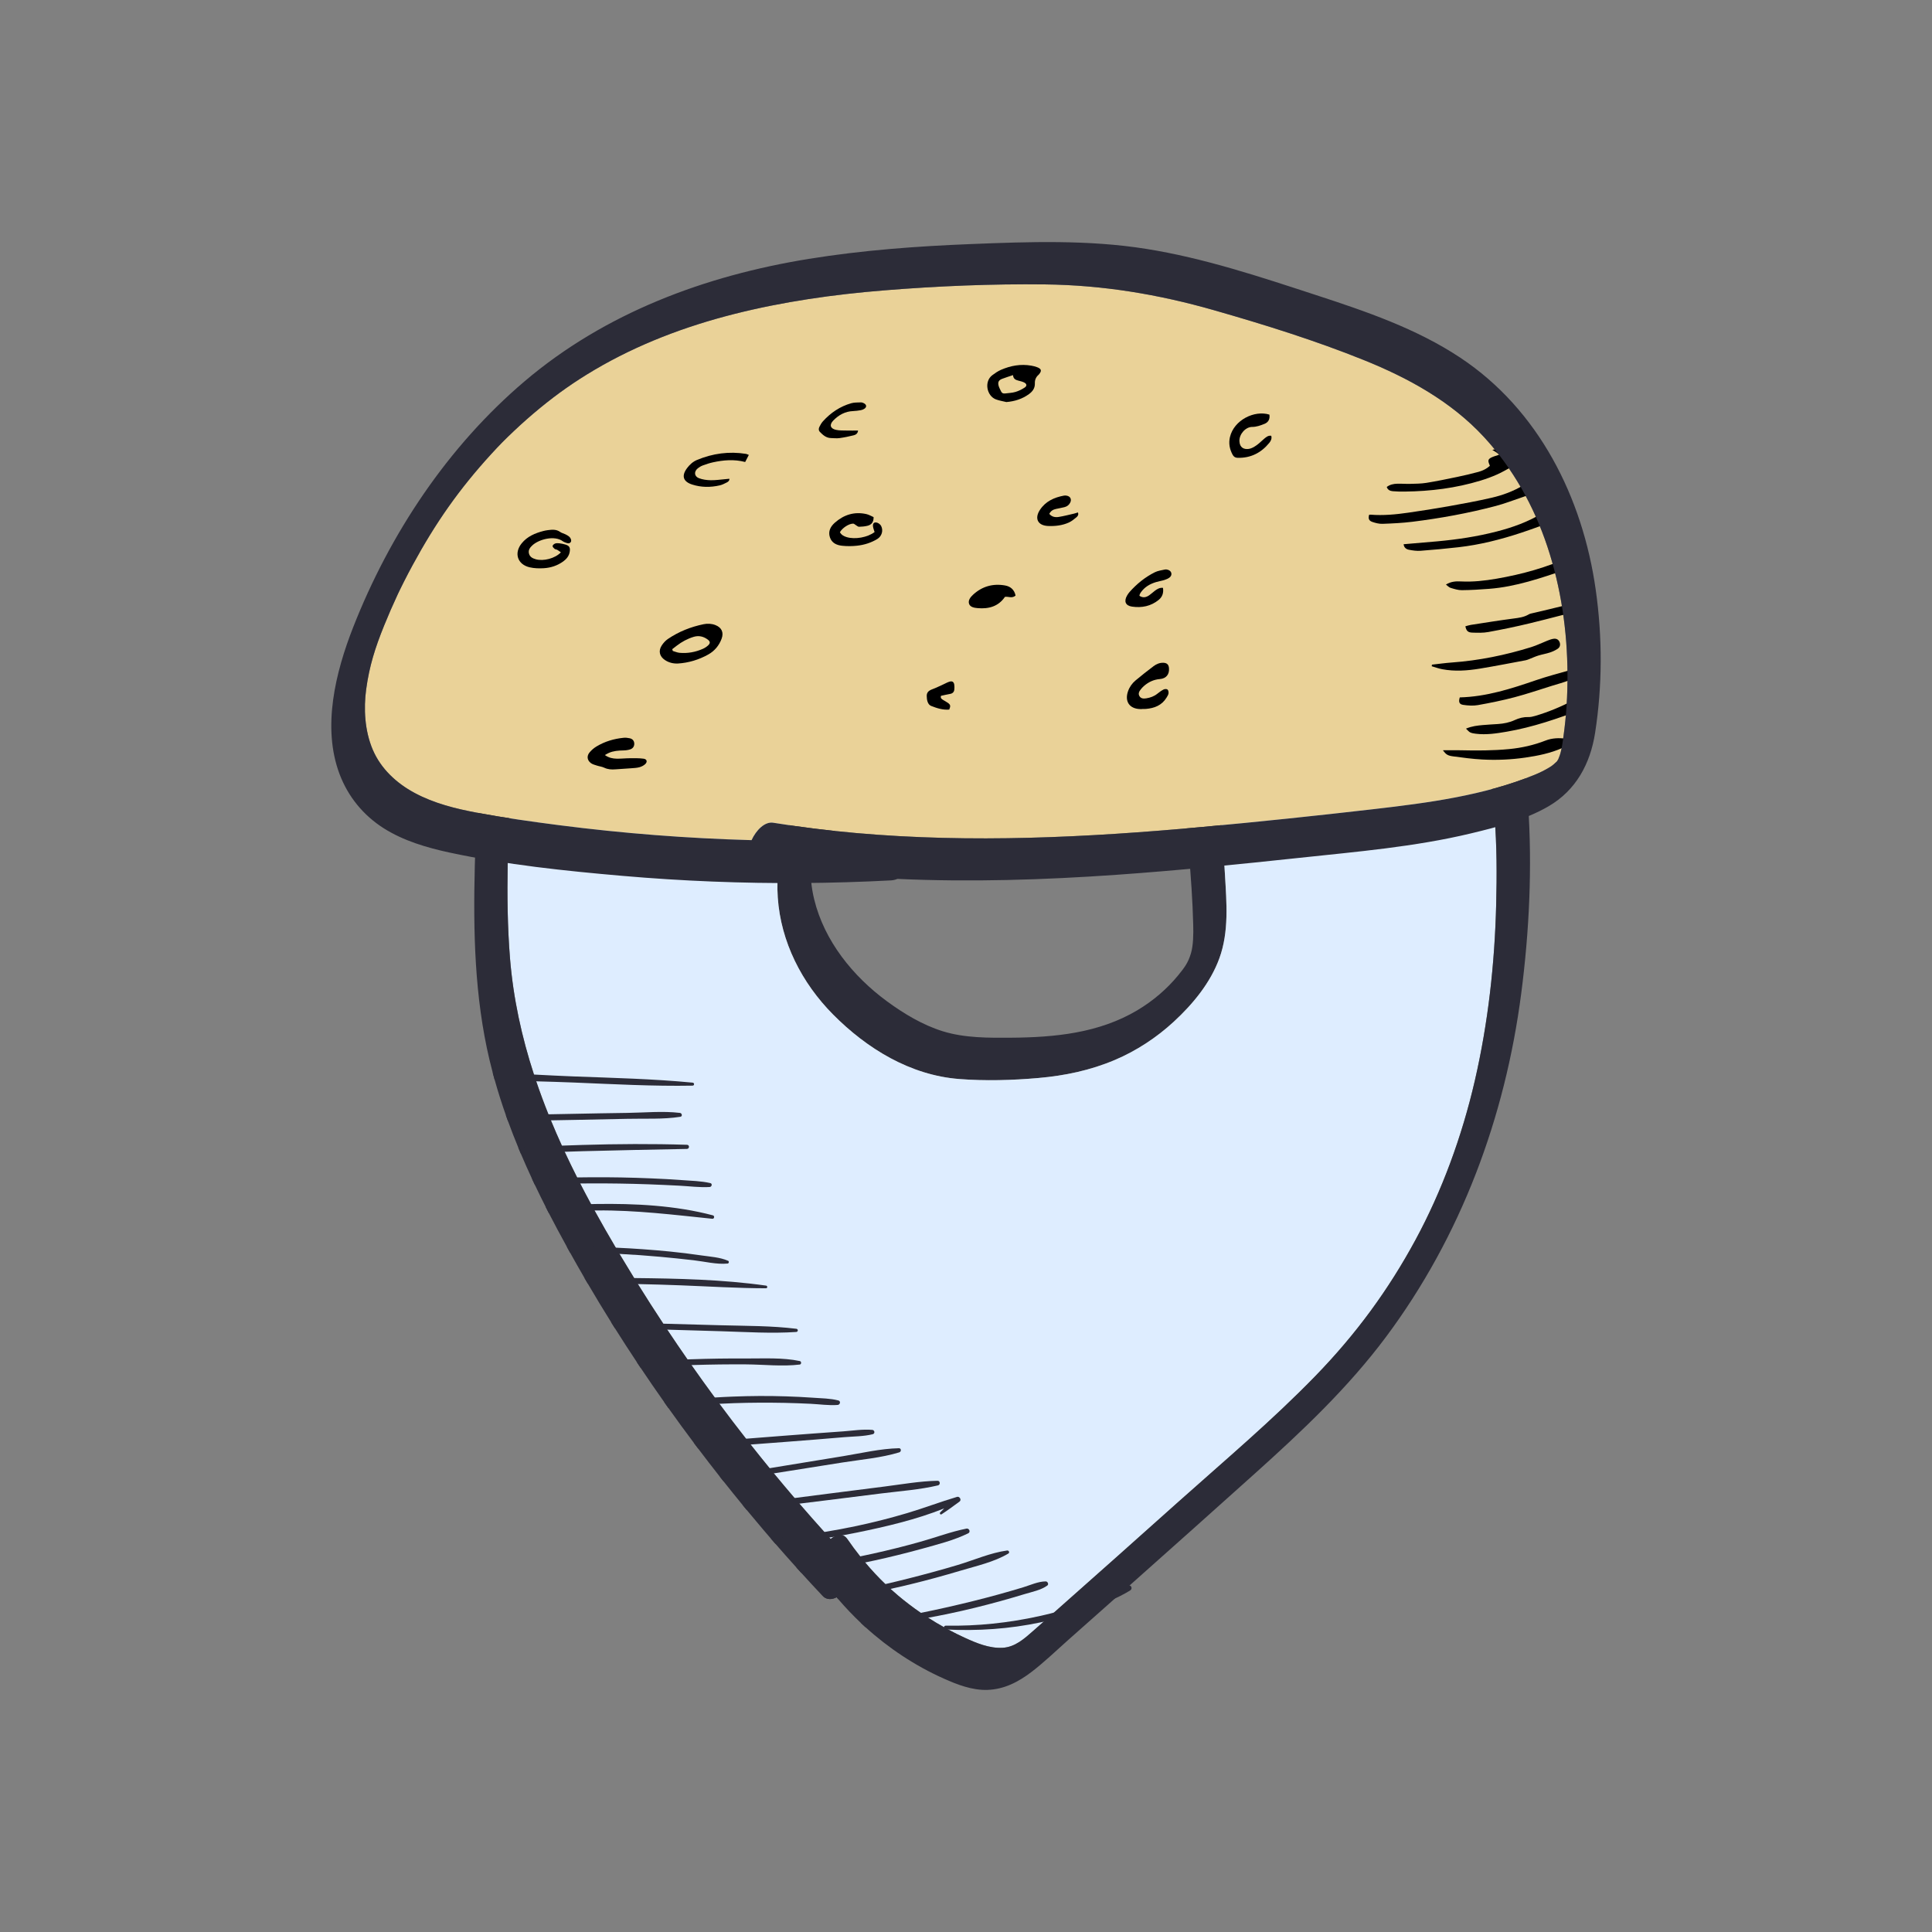 <?xml version="1.0" encoding="utf-8"?>
<!-- Generator: Adobe Illustrator 28.0.0, SVG Export Plug-In . SVG Version: 6.00 Build 0)  -->
<svg version="1.2" baseProfile="tiny" id="Слой_1"
	 xmlns="http://www.w3.org/2000/svg" xmlns:xlink="http://www.w3.org/1999/xlink" x="0px" y="0px"
	 viewBox="0 0 998.4 998.4" overflow="visible" xml:space="preserve">
<rect x="0" y="0" width="998.4" height="998.4" fill="#808080" stroke="none"/>
<g>
	<path fill="#2C2C38" d="M633.035,452.215c-0.81-14.064-1.683-28.24-3.778-42.185
		c-1.905-12.683-6.389-24.446-15.152-33.994
		c-8.31-9.056-18.358-17.684-28.716-24.311
		c-11.088-7.08-23.66-10.056-36.605-11.445
		c-12.437-1.333-24.946-1.262-37.367,0.175
		c-24.081,2.786-48.193,12.263-65.813,29.271
		c-9.77,9.429-17.85,20.644-23.343,32.962
		c-14.406,16.739-21.835,38.883-20.334,61.083
		c1.556,22.993,12.437,44.209,28.541,60.456
		c17.525,17.692,39.923,31.406,65.17,33.375c13.517,1.056,27.414,0.667,40.915-0.516
		c13.739-1.198,26.906-3.953,39.621-9.35c11.151-4.73,21.589-11.604,30.47-19.811
		c9.842-9.096,18.858-19.993,23.493-32.716
		C635.162,481.423,633.86,466.573,633.035,452.215z M615.47,492.558
		c-1.405,4.841-3.27,7.373-6.707,11.556c-5.667,6.889-12.763,13.025-20.961,17.922
		c-19.866,11.858-42.693,14.056-65.377,14.223
		c-11.707,0.079-23.874,0.167-35.177-3.318c-10.413-3.222-20.144-9.08-28.883-15.493
		c-17.604-12.921-32.383-31.192-37.621-52.709c-0.754-3.103-1.27-6.199-1.564-9.262
		c2.389,0.341,5.389-0.913,7.127-2.381c4.365-3.699,6.937-9.731,5.921-15.39
		c-0.754-4.215-0.905-8.572-0.635-12.866c0.079-1.373,0.341-3.334,0.73-5.469
		c0.206-1.151,0.444-2.294,0.714-3.437c0.127-0.571,0.27-1.135,0.413-1.699
		c0.008-0.024,0.016-0.04,0.016-0.056c0.008-0.008,0.008-0.008,0.008-0.016
		c0.048-0.151,0.159-0.5,0.325-1.056c0.246-0.714,0.484-1.421,0.746-2.127
		c1.905-2.516,3.437-5.54,3.73-8.612c0.087-0.167,0.175-0.325,0.262-0.484
		c1.024-1.857,2.111-3.675,3.278-5.445c0,0,0,0,0.008-0.008c0,0,0,0,0.008-0.008
		c0-0.008,0.016-0.016,0.024-0.032c0.167-0.23,0.81-1.159,1-1.413
		c0.833-1.127,1.691-2.222,2.572-3.302c5.532-6.754,12.612-12.675,20.898-17.303
		c8.953-5.008,18.596-8.342,28.613-10.485c10.651-2.27,21.477-3.064,32.351-2.746
		c10.794,0.317,22.366,1.143,32.684,4.548c10.85,3.588,20.033,10.905,28.597,18.239
		c7.659,6.556,15.644,13.747,19.739,23.184c4.54,10.461,5.111,22.303,6.056,33.502
		c1.048,12.397,1.945,24.843,2.254,37.28
		C616.74,482.725,616.692,488.352,615.47,492.558z"/>
	<path fill="#DEEDFF" d="M763.764,376.727c-8.786-27.113-25.867-50.685-45.741-70.798
		c-36.502-36.962-84.655-62.622-135.182-74.131
		c-25.573-5.826-51.947-8.191-78.147-6.802
		c-28.589,1.516-56.67,8.254-83.513,18.041
		c-25.882,9.437-51.074,21.588-74.242,36.542
		c-20.938,13.517-39.74,29.581-54.566,49.257
		c-1.056,1.397-2.079,2.81-3.095,4.246v0.008
		c-0.008,0.008-0.016,0.008-0.016,0.016c-0.016,0.024-0.032,0.056-0.056,0.079
		c-0.413,0.603-0.81,1.214-1.214,1.826c-1.754,2.659-3.421,5.373-5.008,8.135
		c-1.595,2.77-3.072,5.596-4.516,8.445c-0.056,0.103-0.214,0.444-0.349,0.722
		c-0.024,0.064-0.056,0.127-0.079,0.175c-0.024,0.048-0.04,0.095-0.064,0.127
		v0.008c-0.008,0.016-0.016,0.032-0.024,0.04c0,0.008,0,0.008,0,0.008
		c0,0.008-0.008,0.016-0.008,0.024c0,0-0.008,0.008-0.008,0.016
		c-0.222,0.484-0.444,0.968-0.659,1.452c-0.571,1.286-1.127,2.579-1.659,3.881
		c-5.683,13.818-8.826,28.359-10.691,43.145
		c-1.897,15.025-2.326,30.208-2.572,45.336
		c-0.27,16.231-0.111,32.494,1.198,48.677
		c1.683,20.739,6.072,40.732,12.39,60.091c0.381,1.175,0.77,2.341,1.159,3.5
		c1.953,5.738,4.064,11.421,6.318,17.049c0.421,1.048,0.841,2.079,1.27,3.119
		c1.802,4.389,3.699,8.747,5.667,13.064c0.476,1.064,0.96,2.119,1.452,3.175
		c2.064,4.453,4.215,8.866,6.429,13.255c0.524,1.048,1.056,2.095,1.595,3.143
		c1.833,3.572,3.707,7.119,5.619,10.651c0.595,1.103,1.198,2.207,1.802,3.302
		c3.548,6.461,7.215,12.858,10.961,19.199c0.643,1.079,1.278,2.151,1.929,3.23
		c2.492,4.183,5.024,8.342,7.572,12.477c0.571,0.921,1.143,1.841,1.714,2.762
		c0.071,0.119,0.143,0.23,0.214,0.349c4.278,6.881,8.651,13.707,13.12,20.469
		c0.675,1.032,1.357,2.064,2.048,3.087c3.429,5.159,6.921,10.286,10.461,15.374
		c0.683,0.984,1.373,1.968,2.064,2.945c3.945,5.627,7.961,11.215,12.032,16.747
		c0.802,1.087,1.603,2.167,2.405,3.246c4.508,6.08,9.096,12.088,13.763,18.049
		c0.786,1.008,1.572,2.008,2.365,3.008c3.238,4.103,6.508,8.175,9.818,12.223
		c0.73,0.897,1.46,1.786,2.191,2.675c3.532,4.286,7.096,8.532,10.707,12.747
		c0.825,0.976,1.659,1.945,2.492,2.905c4.246,4.929,8.548,9.81,12.898,14.644
		c0.865,0.96,1.73,1.921,2.603,2.873c0.214,0.238,0.429,0.484,0.651,0.722
		c0.516-0.421,1.04-0.778,1.564-1.079l0.008-0.008
		c1.587-0.913,3.199-1.27,4.627-0.794c0,0,0.008,0.008,0.016,0
		c0.913,0.31,1.738,0.945,2.452,1.984c2.095,3.04,4.294,6.016,6.596,8.905
		c0.841,1.064,1.691,2.103,2.564,3.135c3.278,3.913,6.762,7.651,10.437,11.183
		c0.873,0.841,1.762,1.667,2.659,2.492c1.222,1.111,2.476,2.206,3.746,3.278
		c3.826,3.23,7.81,6.262,11.937,9.096c1.254,0.865,2.524,1.706,3.802,2.524
		c2.659,1.722,5.373,3.349,8.135,4.881c0.762,0.436,1.532,0.857,2.302,1.262
		c2.73,1.468,5.516,2.849,8.334,4.143c6.096,2.794,12.779,5.603,19.644,5.246
		c6.508-0.341,11.342-4.778,15.977-8.858l5.238-4.619
		c1.778-1.564,3.556-3.127,5.326-4.699c21.525-19.009,42.939-38.145,64.353-57.273
		c23.906-21.35,48.622-42.169,70.956-65.194
		c20.874-21.541,37.51-44.217,51.59-70.234
		c13.604-25.144,23.962-53.344,30.613-82.171
		c6.881-29.859,10.278-60.384,11.04-90.989
		C773.931,437.095,773.217,405.895,763.764,376.727z M630.138,495.209
		c-4.635,12.723-13.652,23.62-23.493,32.716
		c-8.882,8.207-19.319,15.08-30.47,19.811
		c-12.715,5.397-25.882,8.151-39.621,9.35
		c-13.501,1.183-27.398,1.571-40.915,0.516
		c-25.247-1.968-47.646-15.683-65.17-33.375
		c-16.104-16.247-26.986-37.462-28.541-60.456
		c-1.5-22.2,5.929-44.344,20.334-61.083
		c5.492-12.318,13.572-23.533,23.343-32.962
		c17.62-17.009,41.732-26.486,65.813-29.271
		c12.421-1.437,24.93-1.508,37.367-0.175c12.945,1.389,25.517,4.365,36.605,11.445
		c10.358,6.627,20.406,15.255,28.716,24.311
		c8.762,9.548,13.247,21.311,15.152,33.994c2.095,13.945,2.968,28.121,3.778,42.185
		C633.86,466.573,635.162,481.423,630.138,495.209z"/>
	<path fill="#2C2C38" d="M789.662,415.578c-2.167-31.922-9.667-62.607-26.692-89.973
		c-15.175-24.398-35.994-45.415-58.686-62.892
		c-21.43-16.517-45.304-29.819-70.52-39.605
		c-51.304-19.914-107.823-25.708-161.882-14.794
		c-31.422,6.342-61.813,17.914-90.513,32.057
		c-24.549,12.096-48.138,26.819-68.67,44.987
		c-21.279,18.826-38.931,41.383-50.519,67.401
		c-13.263,29.779-16.017,62.853-16.826,95.053
		c-0.833,33.454-0.135,67.258,7.619,99.974c0.524,2.214,1.079,4.421,1.667,6.619
		c0.317,1.206,0.643,2.421,0.992,3.627c1.722,6.167,3.667,12.278,5.802,18.318
		c0.341,0.984,0.698,1.968,1.056,2.953c1.675,4.603,3.461,9.175,5.334,13.707
		c0.429,1.048,0.873,2.103,1.318,3.143c1.849,4.373,3.778,8.707,5.778,13.009
		c0.5,1.071,1.008,2.143,1.516,3.206c1.802,3.802,3.659,7.58,5.564,11.334
		c0.524,1.048,1.056,2.087,1.595,3.135c1.476,2.873,2.976,5.73,4.5,8.572
		c1.587,2.96,3.183,5.913,4.818,8.858c0.556,1.024,1.119,2.048,1.691,3.064
		c2.421,4.357,4.881,8.691,7.389,13.001c0.571,0.984,1.143,1.968,1.722,2.953
		c3.937,6.73,7.977,13.413,12.12,20.033c0.619,1,1.246,2,1.873,3
		c3.746,5.953,7.572,11.866,11.469,17.723c0.595,0.897,1.191,1.794,1.794,2.691
		c4.024,6.016,8.127,11.985,12.302,17.898c0.698,0.992,1.397,1.976,2.103,2.961
		c4.318,6.08,8.723,12.096,13.199,18.057c0.714,0.968,1.437,1.929,2.167,2.881
		c3.675,4.865,7.397,9.691,11.167,14.477c0.651,0.825,1.294,1.643,1.953,2.46
		c3.246,4.103,6.532,8.175,9.85,12.215c0.722,0.881,1.452,1.762,2.183,2.643
		c2.833,3.437,5.699,6.85,8.588,10.239c1.278,1.5,2.564,3,3.849,4.492
		c0.786,0.913,1.572,1.826,2.373,2.73c3.556,4.103,7.167,8.175,10.81,12.207
		c0.825,0.929,1.659,1.841,2.5,2.762c3.603,3.968,7.238,7.905,10.913,11.81
		c0.159,0.167,0.325,0.325,0.492,0.468c2.095,1.818,4.643,1.572,6.929,0.389
		c0.27,0.317,0.532,0.635,0.802,0.944c3.699,4.326,7.619,8.453,11.763,12.366
		c0.754,0.714,1.516,1.421,2.286,2.111c12.017,10.913,25.708,19.985,40.502,26.597
		c7.008,3.135,14.747,6.111,22.541,5.85c8.746-0.294,16.009-4.103,22.85-9.31
		c6.5-4.961,12.453-10.747,18.565-16.168c6.508-5.77,13.009-11.532,19.509-17.31
		c1.659-1.476,3.318-2.945,4.977-4.421l0.008-0.008
		c1.564-1.389,3.111-2.77,4.675-4.159c0.698-0.611,1.389-1.23,2.087-1.857
		c0.278-0.238,0.54-0.476,0.817-0.738c0.008,0,0.008,0,0.008,0
		c21.549-19.16,43.066-38.367,64.519-57.638
		c24.422-21.93,48.352-44.463,68.027-70.861
		c38.796-52.042,61.551-113.435,69.861-177.605
		C790.321,481.002,791.869,448.008,789.662,415.578z M773.177,467.494
		c-0.762,30.605-4.159,61.13-11.04,90.989
		c-6.651,28.827-17.009,57.027-30.613,82.171
		c-14.08,26.017-30.716,48.693-51.59,70.234
		c-22.335,23.025-47.05,43.844-70.956,65.194
		c-21.414,19.128-42.828,38.264-64.353,57.273
		c-1.77,1.571-3.548,3.135-5.326,4.699l-5.238,4.619
		c-4.635,4.08-9.469,8.516-15.977,8.858c-6.865,0.357-13.548-2.452-19.644-5.246
		c-2.818-1.294-5.603-2.675-8.334-4.143c-0.77-0.405-1.54-0.825-2.302-1.262
		c-2.762-1.532-5.477-3.159-8.135-4.881c-1.278-0.817-2.548-1.659-3.802-2.524
		c-4.127-2.833-8.112-5.865-11.937-9.096c-1.27-1.071-2.524-2.167-3.746-3.278
		c-0.897-0.826-1.786-1.651-2.659-2.492c-3.675-3.532-7.159-7.27-10.437-11.183
		c-0.873-1.032-1.722-2.072-2.564-3.135c-2.302-2.889-4.5-5.865-6.596-8.905
		c-0.714-1.04-1.54-1.675-2.452-1.984c-0.008,0.008-0.016,0-0.016,0
		c-1.429-0.476-3.04-0.119-4.627,0.794l-0.008,0.008
		c-0.524,0.302-1.048,0.659-1.564,1.079c-0.222-0.238-0.437-0.484-0.651-0.722
		c-0.873-0.952-1.738-1.913-2.603-2.873c-4.349-4.834-8.651-9.715-12.898-14.644
		c-0.833-0.96-1.667-1.929-2.492-2.905c-3.611-4.214-7.175-8.461-10.707-12.747
		c-0.73-0.889-1.46-1.778-2.191-2.675c-3.31-4.048-6.58-8.12-9.818-12.223
		c-0.794-1-1.579-2-2.365-3.008c-4.667-5.961-9.254-11.969-13.763-18.049
		c-0.802-1.079-1.603-2.159-2.405-3.246c-4.072-5.532-8.088-11.12-12.032-16.747
		c-0.691-0.976-1.381-1.96-2.064-2.945c-3.54-5.088-7.032-10.215-10.461-15.374
		c-0.691-1.024-1.373-2.056-2.048-3.087c-4.469-6.762-8.842-13.588-13.12-20.469
		c-0.071-0.119-0.143-0.23-0.214-0.349c-0.571-0.921-1.143-1.841-1.714-2.762
		c-2.548-4.135-5.08-8.294-7.572-12.477c-0.651-1.079-1.286-2.151-1.929-3.23
		c-3.746-6.342-7.413-12.739-10.961-19.199c-0.603-1.095-1.206-2.199-1.802-3.302
		c-1.913-3.532-3.786-7.08-5.619-10.651c-0.54-1.048-1.071-2.095-1.595-3.143
		c-2.214-4.389-4.365-8.802-6.429-13.255c-0.492-1.056-0.976-2.111-1.452-3.175
		c-1.968-4.318-3.865-8.675-5.667-13.064c-0.429-1.04-0.849-2.072-1.27-3.119
		c-2.254-5.627-4.365-11.31-6.318-17.049c-0.389-1.159-0.778-2.326-1.159-3.5
		c-6.318-19.358-10.707-39.351-12.39-60.091
		c-1.31-16.183-1.468-32.446-1.198-48.677c0.246-15.128,0.675-30.311,2.572-45.336
		c1.865-14.787,5.008-29.327,10.691-43.145c0.532-1.302,1.087-2.595,1.659-3.881
		c0.214-0.484,0.437-0.968,0.659-1.452c0-0.008,0.008-0.016,0.008-0.016
		c0-0.008,0.008-0.016,0.008-0.024c0,0,0,0,0-0.008
		c0.008-0.008,0.016-0.024,0.024-0.04v-0.008
		c0.024-0.032,0.04-0.079,0.064-0.127c0.024-0.048,0.056-0.111,0.079-0.175
		c0.135-0.278,0.294-0.619,0.349-0.722c1.445-2.849,2.921-5.675,4.516-8.445
		c1.587-2.762,3.254-5.477,5.008-8.135c0.405-0.611,0.802-1.222,1.214-1.826
		c0.024-0.024,0.04-0.056,0.056-0.079c0-0.008,0.008-0.008,0.016-0.016v-0.008
		c1.016-1.437,2.04-2.849,3.095-4.246c14.826-19.676,33.629-35.74,54.566-49.257
		c23.168-14.953,48.36-27.105,74.242-36.542
		c26.843-9.786,54.924-16.525,83.513-18.041
		c26.2-1.389,52.574,0.976,78.147,6.802
		c50.526,11.509,98.68,37.169,135.182,74.131
		c19.874,20.112,36.954,43.685,45.741,70.798
		C773.217,405.895,773.931,437.095,773.177,467.494z"/>
	<path fill="#EAD298" d="M810.036,348.431c0.04,11.278-0.587,21.319-2.064,31.994
		c-0.405,2.953-0.802,5.969-1.579,8.85c0.008-0.024,0.008-0.04,0.008-0.056
		c-0.063,0.159-0.389,1.214-0.389,1.214c-0.222,0.611-0.437,1.222-0.698,1.818
		c-0.04,0.079-0.071,0.151-0.095,0.214c-0.064,0.087-0.159,0.214-0.278,0.397
		c-0.206,0.318-0.278,0.46-0.254,0.492v0.008
		c-0.056,0.04-0.143,0.127-0.262,0.238c-0.175,0.143-1.405,1.302-1.635,1.492
		c-0.905,0.754-1.103,0.881-2.318,1.611c-2.325,1.397-4.786,2.611-7.294,3.643
		c-26.16,10.739-55.162,14.548-83.052,17.771
		c-29.549,3.413-59.162,6.524-88.783,9.239
		c-59.392,5.437-119.34,8.405-178.859,3.143
		c-14.374-1.27-28.7-3.04-42.947-5.334c-4.326-0.691-8.818,3.865-11.159,9.001
		c-33.216-0.913-66.393-3.484-99.371-7.723
		c-14.159-1.826-28.351-3.802-42.391-6.429
		c-11.175-2.087-22.311-4.849-32.391-10.27
		c-9.334-5.016-17.382-12.445-21.604-22.343
		c-4.199-9.85-4.738-21.342-3.397-31.184c1.659-12.136,4.659-21.493,9.262-32.891
		c2.214-5.469,4.572-10.882,7.072-16.231c0,0,0,0,0.008-0.008
		c-0.008-0.008,0-0.008,0-0.008l0.008-0.008c0,0-0.008,0,0-0.008
		c0.008-0.024,0.024-0.048,0.032-0.071c0,0,0,0,0-0.008l0.008-0.008
		c0.008-0.016,0.016-0.032,0.024-0.048c0.008-0.008,0.008-0.008,0.008-0.016
		c0.27-0.548,1.064-2.199,1.198-2.492c0.643-1.318,1.302-2.635,1.96-3.945
		c1.421-2.802,2.881-5.588,4.381-8.35c11.818-21.795,23.954-39.232,40.851-57.678
		c4.072-4.445,6.85-7.27,11.532-11.691c4.381-4.143,8.905-8.127,13.564-11.953
		c9.096-7.453,17.938-13.667,28.081-19.652
		c22.398-13.207,46.741-22.422,71.901-28.811
		c25.493-6.469,51.669-10.183,77.861-12.294
		c27.613-2.23,55.487-3.397,83.187-3.072c29.764,0.349,58.503,5.127,87.092,13.302
		c26.081,7.461,52.376,15.66,77.552,25.803
		c22.977,9.254,45.185,21.446,62.13,39.836
		c14.914,16.175,25.747,35.637,32.676,56.463
		C806.703,303.683,809.941,326.01,810.036,348.431z"/>
	<g>
		<g>
			<path fill="#2C2C38" d="M357.9,561.03c-20.509,0.365-41.098-0.786-61.583-1.619
				c-6.381-0.262-12.794-0.437-19.215-0.619c-7.151-0.19-14.326-0.405-21.469-0.762
				c-0.349-1.206-0.675-2.421-0.992-3.627c7.096,0.19,14.207,0.532,21.303,0.889
				c6.834,0.349,13.659,0.714,20.453,0.968c20.509,0.778,41.113,1.254,61.543,3.215
				C358.94,559.57,358.916,561.022,357.9,561.03z"/>
		</g>
		<g>
			<path fill="#2C2C38" d="M351.591,577.119c-8.897,1.413-18.422,0.833-27.422,1.056
				c-9.048,0.222-18.104,0.389-27.16,0.556c-4.103,0.071-8.215,0.151-12.318,0.23
				c-7.397,0.135-14.794,0.262-22.2,0.341c-0.357-0.984-0.714-1.968-1.056-2.953
				c7.326-0.206,14.66-0.357,21.985-0.508c4.318-0.079,8.643-0.159,12.961-0.246
				c9.286-0.183,18.572-0.365,27.867-0.484c8.889-0.119,18.311-1.056,27.144,0.008
				C352.456,575.246,352.797,576.92,351.591,577.119z"/>
		</g>
		<g>
			<path fill="#2C2C38" d="M354.964,593.731c-17.834,0.365-35.716,0.667-53.566,1.167
				c-3.199,0.087-6.389,0.19-9.588,0.302c-5.834,0.206-11.675,0.437-17.509,0.675
				c-1.714,0.071-3.437,0.175-5.159,0.278c-0.444-1.04-0.889-2.095-1.318-3.143
				c2.199-0.087,4.389-0.167,6.564-0.286c5.318-0.278,10.643-0.508,15.969-0.698
				c3.484-0.127,6.961-0.246,10.445-0.349c18.096-0.548,36.129-0.651,54.225-0.087
				C356.424,591.627,356.353,593.715,354.964,593.731z"/>
		</g>
		<g>
			<path fill="#2C2C38" d="M366.742,613.406c-5.191,0.325-10.556-0.429-15.747-0.683
				c-5.254-0.262-10.508-0.516-15.763-0.706
				c-10.072-0.357-20.16-0.508-30.232-0.468c-1.722,0.008-3.445,0.024-5.167,0.048
				c-7.81,0.111-15.604,0.397-23.398,0.77c-0.508-1.064-1.016-2.135-1.516-3.206
				c7.77-0.389,15.548-0.595,23.319-0.706c2.278-0.032,4.564-0.056,6.842-0.071
				c10.524-0.079,21.041,0.119,31.557,0.571c5.254,0.214,10.501,0.5,15.747,0.889
				c4.857,0.365,9.937,0.444,14.675,1.54
				C368.282,611.66,367.837,613.343,366.742,613.406z"/>
		</g>
		<g>
			<path fill="#2C2C38" d="M368.131,629.828c-19.914-2.04-39.534-4.508-59.606-4.302
				c-0.421,0.008-0.849,0.008-1.27,0.024c-7.905,0.111-15.795,0.556-23.66,1.286
				c-0.54-1.048-1.072-2.087-1.595-3.135c7.794-0.794,15.62-1.27,23.454-1.453
				c0.849-0.024,1.699-0.04,2.548-0.056c20.041-0.302,40.963,0.714,60.416,5.865
				C369.401,628.32,369.155,629.931,368.131,629.828z"/>
		</g>
		<g>
			<path fill="#2C2C38" d="M376.036,652.964c-5.643,0.564-11.937-1.056-17.564-1.698
				c-5.794-0.675-11.612-1.27-17.422-1.802
				c-6.961-0.635-13.929-1.127-20.906-1.484
				c-8.508-0.429-17.025-0.643-25.541-0.651c-0.571-1.016-1.135-2.04-1.691-3.064
				c6.921-0.04,13.834,0.064,20.739,0.302c1.524,0.056,3.04,0.119,4.564,0.183
				c9.318,0.413,18.62,1.079,27.906,1.992c5.397,0.54,10.794,1.198,16.152,1.992
				c4.596,0.675,9.731,0.929,13.993,2.802
				C376.878,651.805,376.695,652.901,376.036,652.964z"/>
		</g>
		<g>
			<path fill="#2C2C38" d="M395.807,665.742c-14.707-0.024-29.398-0.968-44.082-1.524
				c-7.358-0.286-14.723-0.5-22.081-0.651c-8.643-0.19-17.287-0.278-25.93-0.286
				c-0.579-0.984-1.151-1.968-1.722-2.953c5.691-0.024,11.374-0.008,17.064,0.04
				c2.881,0.024,5.77,0.056,8.659,0.087c22.716,0.238,45.677,0.738,68.139,3.905
				C396.712,664.473,396.728,665.758,395.807,665.742z"/>
		</g>
		<g>
			<path fill="#2C2C38" d="M411.459,688.323c-12.834,0.865-25.851,0-38.701-0.381
				c-9.318-0.27-18.628-0.54-27.946-0.818c-3.58-0.103-7.159-0.214-10.739-0.317
				c-5.453-0.159-10.913-0.325-16.366-0.492c-0.627-1-1.254-2-1.873-3
				c6.111,0.167,12.215,0.325,18.326,0.492c2.865,0.079,5.738,0.159,8.604,0.23
				c10.024,0.278,20.049,0.548,30.081,0.825c12.85,0.349,25.882,0.23,38.661,1.81
				C412.562,686.807,412.522,688.252,411.459,688.323z"/>
		</g>
		<g>
			<path fill="#2C2C38" d="M413.284,705.157c-9.048,1.103-18.565-0.024-27.66-0.087
				c-9.135-0.064-18.279,0.048-27.406,0.341c-0.294,0.008-0.587,0.016-0.881,0.032
				c-8.794,0.286-17.588,0.706-26.367,1.286c-0.603-0.897-1.198-1.794-1.794-2.691
				c8.691-0.69,17.382-1.214,26.097-1.54c0.564-0.024,1.127-0.048,1.691-0.063
				c9.58-0.333,19.16-0.476,28.748-0.413c9.032,0.04,18.739-0.556,27.621,1.333
				C414.213,703.554,414.205,705.046,413.284,705.157z"/>
		</g>
		<g>
			<path fill="#2C2C38" d="M432.889,726.032c-4.564,0.365-9.429-0.381-14.017-0.595
				c-4.468-0.222-8.929-0.381-13.398-0.476c-8.723-0.167-17.453-0.143-26.16,0.151
				c-2.516,0.087-5.024,0.19-7.54,0.325c-8.818,0.444-17.62,1.175-26.398,2.151
				c-0.706-0.984-1.405-1.968-2.103-2.961c8.667-1.103,17.374-1.905,26.097-2.437
				c3.127-0.198,6.262-0.357,9.397-0.476c9.151-0.357,18.287-0.421,27.438-0.119
				c4.683,0.159,9.358,0.365,14.025,0.706c4.27,0.31,8.881,0.326,13.017,1.413
				C434.643,724.079,434.143,725.944,432.889,726.032z"/>
		</g>
		<g>
			<path fill="#2C2C38" d="M451.001,741.159c-4.659,1.159-9.786,1.127-14.572,1.516
				c-4.984,0.421-9.985,0.825-14.977,1.238
				c-9.739,0.802-19.501,1.508-29.248,2.254c-1.437,0.111-2.865,0.222-4.302,0.325
				c-9.056,0.691-18.104,1.373-27.16,2.032c-0.73-0.952-1.452-1.913-2.167-2.881
				c8.985-0.73,17.969-1.452,26.962-2.159c2.016-0.159,4.024-0.317,6.04-0.476
				c9.754-0.746,19.501-1.548,29.256-2.246c4.992-0.365,9.985-0.722,14.977-1.079
				c4.881-0.357,10.08-1.198,14.969-0.762
				C452.048,739.032,452.294,740.842,451.001,741.159z"/>
		</g>
		<g>
			<path fill="#2C2C38" d="M464.74,750.525c-9.453,2.889-19.834,3.73-29.589,5.278
				c-9.429,1.5-18.866,2.992-28.303,4.492c-2.31,0.365-4.627,0.73-6.937,1.095
				c-8.683,1.373-17.366,2.73-26.049,4.072c-0.659-0.818-1.302-1.635-1.953-2.46
				c8.604-1.445,17.207-2.873,25.811-4.286c3.048-0.5,6.096-1,9.143-1.5
				c9.651-1.587,19.326-3.159,28.978-4.738c9.405-1.548,19.144-3.865,28.684-4.08
				C465.819,748.366,465.843,750.176,464.74,750.525z"/>
		</g>
		<g>
			<path fill="#2C2C38" d="M484.749,767.597c-9.508,2.246-19.485,2.945-29.184,4.151
				c-9.286,1.167-18.58,2.326-27.867,3.492c-4.857,0.611-9.723,1.206-14.588,1.802
				c-9.072,1.103-18.144,2.191-27.216,3.278c-0.73-0.881-1.46-1.762-2.183-2.643
				c8.969-1.183,17.938-2.373,26.906-3.54c5.683-0.746,11.366-1.476,17.049-2.198
				c9.755-1.246,19.517-2.476,29.279-3.722c9.12-1.159,18.358-2.818,27.557-3
				C485.899,765.192,486.042,767.288,484.749,767.597z"/>
		</g>
		<g>
			<path fill="#2C2C38" d="M495.892,775.939c-3.064,2.262-6.127,4.54-9.326,6.604
				c-0.603,0.389-1.159-0.516-0.706-0.984c0.675-0.698,1.373-1.389,2.072-2.064
				c-14.413,5.778-30.089,9.421-45.098,12.493c-2.445,0.5-4.897,0.976-7.358,1.413
				c-0.008,0.008-0.016,0-0.016,0c-1.54,0.286-3.08,0.548-4.627,0.794
				l-0.008,0.008c-0.738,0.127-1.476,0.246-2.214,0.357
				c-9.254,1.468-18.572,2.532-27.906,3.222c-0.802-0.905-1.587-1.818-2.373-2.73
				c9.278-0.738,18.501-1.865,27.676-3.365c5.58-0.905,11.135-1.945,16.675-3.119
				c8.826-1.881,17.572-4.103,26.224-6.675c8.635-2.572,17.056-5.802,25.692-8.358
				C495.876,773.153,497.019,775.098,495.892,775.939z"/>
		</g>
		<g>
			<path fill="#2C2C38" d="M500.353,792.369c-7.492,3.675-16.072,5.802-24.081,8.032
				c-8.048,2.214-16.144,4.215-24.287,5.992c-1.635,0.357-3.262,0.698-4.897,1.032
				c-10.945,2.246-21.977,4.016-33.073,5.326c-0.841-0.921-1.675-1.833-2.5-2.762
				c11.064-1.556,22.081-3.445,33.01-5.699c2.214-0.46,4.429-0.929,6.635-1.421
				c8.143-1.802,16.239-3.818,24.263-6.08c7.961-2.214,15.922-5.246,24.017-6.85
				C500.869,789.662,501.718,791.702,500.353,792.369z"/>
		</g>
	</g>
	<g>
		<path fill="#2C2C38" d="M521.036,802.861c-7.358,4.373-16.445,6.357-24.612,8.802
			c-8.461,2.524-16.985,4.873-25.573,6.961c-3.548,0.865-7.104,1.691-10.667,2.476
			c-8.961,1.984-17.985,3.73-27.033,5.262c-0.27-0.31-0.532-0.627-0.802-0.944
			c-2.286,1.183-4.834,1.429-6.929-0.389c10.763-1.833,21.462-3.984,32.105-6.421
			c4-0.929,7.992-1.889,11.969-2.897c8.572-2.167,17.088-4.484,25.557-7.016
			c8.318-2.5,16.779-6.262,25.374-7.437
			C521.393,801.123,521.909,802.345,521.036,802.861z"/>
	</g>
	<g>
		<path fill="#2C2C38" d="M541.22,819.362c-3.262,2.365-7.897,3.254-11.715,4.413
			c-4.191,1.27-8.389,2.492-12.604,3.659c-8.651,2.381-17.358,4.54-26.136,6.381
			c-3.691,0.778-7.389,1.508-11.096,2.183c-10.762,1.984-21.596,3.572-32.47,4.842
			c-0.77-0.69-1.532-1.397-2.286-2.111c10.374-1.429,20.692-3.191,30.954-5.254
			c4.714-0.945,9.421-1.953,14.112-3.016c8.747-1.992,17.453-4.143,26.105-6.524
			c4.214-1.167,8.421-2.381,12.612-3.651c3.699-1.127,7.818-3.056,11.707-3.064
			C541.402,817.219,542.109,818.711,541.22,819.362z"/>
	</g>
	<g>
		<path fill="#2C2C38" d="M488.719,842.074c16.409,0.842,32.929-0.274,49.014-3.677
			c7.978-1.681,15.842-3.914,23.544-6.59c7.741-2.693,15.806-5.589,22.79-9.933
			c1.293-0.812,0.618-2.891-0.957-2.554c-1.451,0.303-2.903,0.606-4.343,0.918
			c-0.901,0.194-0.749,1.533,0.157,1.581c1.489,0.074,2.967,0.137,4.456,0.211
			c-0.201-0.86-0.411-1.732-0.612-2.592c-7.681,2.924-15.037,6.57-22.819,9.281
			c-7.514,2.622-15.191,4.759-22.961,6.471c-15.841,3.48-31.993,5.195-48.216,4.898
			C487.491,840.065,487.441,842.006,488.719,842.074L488.719,842.074z"/>
	</g>
	<g>
		<path d="M708.234,265.965c-0.239-0.019-0.484,0.038-0.718,0.059
			c-0.508,1.959-0.171,3.046,1.678,3.692c1.687,0.59,3.55,1.043,5.314,0.979
			c5.127-0.185,10.271-0.433,15.358-1.063c14.555-1.802,28.971-4.436,43.157-8.178
			c4.626-1.22,9.109-2.986,13.655-4.509c1.569-0.526,3.116-1.123,4.7-1.596
			c0.786-0.235,1.525-0.327,2.214-0.276c-1.548-1.924-3.151-3.793-4.791-5.635
			c-0.301,0.45-0.847,0.889-1.649,1.372c-5.085,3.058-10.626,5.097-16.355,6.42
			c-7.412,1.711-14.907,3.083-22.398,4.421
			c-6.844,1.223-13.722,2.274-20.603,3.276
			C721.315,265.868,714.802,266.496,708.234,265.965z"/>
		<path d="M737.115,249.526c-2.759,0.445-5.598,0.443-8.405,0.521
			c-2.233,0.063-4.474-0.142-6.707-0.073c-1.896,0.058-3.751,0.435-5.372,1.679
			c0.534,1.619,1.814,2.07,3.116,2.189c2.054,0.188,4.13,0.212,6.195,0.189
			c13.318-0.151,26.431-1.784,39.2-5.682c2.922-0.892,5.814-1.949,8.602-3.195
			c2.584-1.155,5.033-2.621,7.783-4.105c-2.531-3.093-5.01-6.249-7.58-9.315
			c-0.899,0.352-1.836,0.606-2.757,0.754c0.61,0.377,1.222,0.749,1.831,1.129
			c0.546,0.341,1.055,0.742,1.869,1.318c-1.581,0.537-2.784,0.843-3.897,1.347
			c-1.977,0.895-2.21,1.669-1.332,3.704c0.093,0.216,0.161,0.443,0.27,0.744
			c-1.708,1.539-3.733,2.524-5.875,3.113c-3.664,1.006-7.376,1.86-11.097,2.637
			C747.696,247.578,742.423,248.67,737.115,249.526z"/>
		<path d="M728.04,284.09c2.003,0.404,4.107,0.684,6.132,0.533
			c6.521-0.485,13.036-1.093,19.534-1.833c11.065-1.26,21.814-3.981,32.365-7.471
			c5.739-1.898,11.398-4.035,17.089-6.077c-1.161-1.939-2.358-3.856-3.6-5.744
			c-0.83,0.579-1.663,1.16-2.527,1.69c-7.339,4.509-15.353,7.36-23.644,9.496
			c-10.049,2.589-20.278,4.115-30.598,5.06
			c-5.769,0.528-11.544,0.994-17.437,1.498
			C725.511,282.986,726.718,283.823,728.04,284.09z"/>
		<path d="M755.418,304.984c4.712-0.037,9.429-0.336,14.131-0.695
			c13.854-1.06,26.846-5.6,39.87-9.999c1.786-0.603,3.587-1.161,5.387-1.721
			c-0.357-0.9-0.718-1.797-1.088-2.692c-0.391-0.9-0.791-1.796-1.195-2.689
			c-0.266,0.128-0.53,0.253-0.796,0.376c-12.263,5.649-25.148,9.217-38.421,11.502
			c-6.056,1.043-12.123,1.717-18.289,1.407c-2.543-0.128-5.133-0.041-7.807,1.617
			c0.919,0.671,1.59,1.459,2.421,1.706
			C751.519,304.357,753.488,305,755.418,304.984z"/>
		<path d="M760.738,326.91c2.802,0.105,5.679,0.196,8.414-0.305
			c7.159-1.311,14.298-2.78,21.371-4.493c10.373-2.511,20.681-5.291,31.019-7.951
			c0.148-0.038,0.297-0.074,0.446-0.11c-0.573-2.077-1.175-4.146-1.81-6.205
			c-0.089,0.066-0.18,0.131-0.278,0.194c-3.506,2.303-7.342,3.835-11.364,4.867
			c-5.45,1.397-10.944,2.62-16.416,3.931c-0.721,0.173-1.503,0.292-2.12,0.663
			c-2.419,1.454-5.075,1.781-7.816,2.137c-7.385,0.959-14.739,2.154-22.101,3.288
			c-0.96,0.148-1.891,0.482-2.822,0.727
			C757.729,325.918,758.512,326.826,760.738,326.91z"/>
		<path d="M757.573,376.537c3.192-1.337,5.918-1.581,8.625-1.838
			c2.638-0.251,5.289-0.358,7.933-0.543c2.994-0.211,5.911-0.773,8.649-2.051
			c2.208-1.031,4.48-1.612,6.957-1.539c1.21,0.036,2.468-0.269,3.646-0.618
			c6.843-2.028,13.396-4.763,19.723-8.076c2.035-1.066,4.19-2.025,6.402-2.596
			c2.253-0.582,3.854,1.166,3.262,3.28c-0.185,0.661-0.7,1.359-1.263,1.757
			c-1.208,0.855-2.472,1.723-3.844,2.241c-12.707,4.793-25.523,9.246-38.966,11.551
			c-5.308,0.91-10.639,1.74-16.055,1.065c-0.978-0.122-2.004-0.27-2.878-0.682
			C759.041,378.146,758.511,377.4,757.573,376.537z"/>
		<path d="M745.631,387.714c3.281-0.004,6.147-0.067,9.01-0
			c8.446,0.197,16.885,0.199,25.305-0.619c6.453-0.627,12.678-2.024,18.765-4.406
			c3.328-1.303,7.103-1.473,10.748-0.895c1.129,0.179,2.235,0.656,2.735,2.212
			c-1.57,0.827-3.124,1.758-4.767,2.491c-6.1,2.72-12.578,4.043-19.144,4.993
			c-7.398,1.07-14.849,1.399-22.297,0.994c-5.031-0.274-10.048-0.947-15.047-1.617
			C748.045,390.479,747.259,389.874,745.631,387.714z"/>
		<path d="M739.988,343.474c3.419-0.377,6.831-0.864,10.26-1.111
			c14.019-1.01,27.691-3.802,41.088-7.968c2.83-0.88,5.511-2.231,8.281-3.314
			c1.067-0.417,2.169-0.85,3.292-0.992c1.499-0.191,2.527,0.504,3.015,1.679
			c0.539,1.298,0.291,2.67-0.987,3.518c-1.221,0.811-2.604,1.449-4,1.908
			c-1.96,0.644-4.021,0.974-5.994,1.583c-1.564,0.482-3.058,1.189-4.589,1.781
			c-0.612,0.236-1.224,0.514-1.862,0.633c-7.889,1.466-15.764,3.018-23.68,4.319
			c-6.47,1.064-13.003,1.549-19.521,0.319c-1.835-0.347-3.611-1.009-5.415-1.526
			C739.913,344.026,739.95,343.75,739.988,343.474z"/>
		<path d="M754.371,360.396c13.818-0.352,26.635-4.515,39.429-8.898
			c5.707-1.955,11.561-3.485,17.37-5.13c0.926-0.262,1.991-0.268,2.95-0.122
			c1.618,0.246,2.073,1.551,0.838,2.603c-1.303,1.11-2.768,2.166-4.342,2.789
			c-2.76,1.093-5.655,1.845-8.498,2.726c-6.479,2.008-12.905,4.22-19.458,5.949
			c-6.233,1.644-12.572,2.935-18.921,4.062c-2.463,0.437-5.12,0.251-7.617-0.124
			C754.057,363.941,753.658,362.704,754.371,360.396z"/>
		<g>
			<path d="M350.222,342.892c-2.395,0.069-4.612-0.477-6.607-1.807
				c-2.783-1.856-3.492-4.698-1.66-7.514c0.838-1.288,1.952-2.528,3.216-3.383
				c5.61-3.797,11.822-6.262,18.444-7.617c2.02-0.414,4.129-0.322,6.12,0.463
				c3.173,1.25,4.363,3.763,3.19,6.988c-1.294,3.559-3.667,6.389-6.906,8.197
				C361.142,340.942,355.843,342.546,350.222,342.892z M347.383,335.482
				c0.102,0.305,0.203,0.611,0.305,0.916c1.156,0.329,2.294,0.846,3.47,0.954
				c4.195,0.385,8.242-0.355,12.085-2.065c0.964-0.429,1.9-1.037,2.675-1.752
				c1.231-1.135,1.141-2.065-0.209-3.053c-2.188-1.602-4.601-2.189-7.262-1.376
				c-3.198,0.978-6.093,2.535-8.735,4.573
				C348.934,334.279,348.159,334.881,347.383,335.482z"/>
			<path d="M520.054,207.768c-1.822-0.455-3.715-0.728-5.453-1.4
				c-4.7-1.82-6.168-9.259-1.761-12.518c1.386-1.025,2.839-2.038,4.408-2.72
				c5.017-2.182,10.252-3.136,15.72-2.169c0.97,0.172,1.942,0.415,2.867,0.751
				c2.386,0.867,2.648,1.905,1.032,3.795c-0.053,0.063-0.112,0.123-0.174,0.176
				c-1.349,1.155-1.972,2.659-1.905,4.394c0.096,2.512-1.178,4.225-3.077,5.6
				C528.261,206.176,524.389,207.411,520.054,207.768z M523.491,193.845
				c-2.003,0.68-3.794,1.239-5.548,1.896c-1.737,0.651-2.351,1.615-1.951,3.378
				c0.249,1.098,0.861,2.117,1.34,3.159c0.392,0.854,1.098,1.179,2.015,1.058
				c1.795-0.237,3.65-0.273,5.366-0.78c1.699-0.502,3.374-1.31,4.84-2.307
				c1.28-0.871,1.055-1.947-0.38-2.635c-0.88-0.422-1.864-0.644-2.818-0.891
				C524.938,196.356,523.648,195.881,523.491,193.845z"/>
			<path d="M289.859,285.433c-0.734-0.508-1.283-0.951-1.891-1.288
				c-0.427-0.237-1.028-0.219-1.38-0.517c-0.462-0.392-1.08-1.018-1.03-1.478
				c0.051-0.476,0.754-1.065,1.295-1.257c0.671-0.238,1.48-0.219,2.208-0.131
				c1.062,0.128,2.128,0.338,3.15,0.651c2.032,0.622,2.555,1.564,2.207,3.716
				c-0.354,2.19-1.647,3.763-3.379,5.014c-2.968,2.144-6.363,3.261-9.953,3.487
				c-2.449,0.154-5.011,0.089-7.386-0.463c-6.311-1.466-8.196-7.346-4.099-12.398
				c2.9-3.576,6.932-5.261,11.254-6.376c0.72-0.186,1.457-0.328,2.195-0.421
				c2.225-0.281,4.422-0.525,6.44,0.932c0.786,0.567,1.821,0.776,2.71,1.215
				c0.663,0.327,1.333,0.69,1.892,1.164c0.953,0.806,1.367,2.199,0.842,2.869
				c-0.774,0.988-1.776,0.586-2.712,0.23c-0.462-0.176-0.948-0.354-1.337-0.646
				c-4.327-3.247-12.392-1.025-15.732,2.048c-1.196,1.101-2.202,2.34-1.836,4.101
				c0.388,1.866,1.853,2.643,3.518,3.116
				C280.824,290.137,286.777,288.623,289.859,285.433z"/>
			<path d="M312.566,390.18c2.072,1.476,4.109,1.845,6.172,1.884
				c2.23,0.042,4.463-0.221,6.696-0.233c2.387-0.013,4.801-0.08,7.155,0.238
				c1.746,0.236,2.103,1.637,0.801,2.837c-0.811,0.747-1.931,1.293-3.006,1.583
				c-1.343,0.362-2.778,0.411-4.18,0.52c-2.72,0.212-5.445,0.348-8.165,0.559
				c-2.008,0.156-3.926,0.056-5.811-0.848c-1.169-0.561-2.539-0.69-3.788-1.102
				c-1.079-0.357-2.273-0.638-3.138-1.31c-1.9-1.475-2.167-3.605-0.644-5.465
				c0.975-1.191,2.219-2.255,3.536-3.056c4.311-2.621,9.064-4.017,14.065-4.523
				c1.046-0.106,2.154,0.022,3.187,0.253c1.308,0.293,2.194,1.137,2.315,2.575
				c0.114,1.36-0.539,2.615-1.973,3.119c-1.142,0.401-2.413,0.561-3.632,0.586
				c-2.586,0.053-5.132,0.222-7.532,1.285
				C314.034,389.341,313.482,389.686,312.566,390.18z"/>
			<path d="M590.168,366.422c-0.331,0-0.662,0.009-0.992,0
				c-5.477-0.154-8.058-3.897-6.271-9.133c0.766-2.245,2.122-4.154,3.907-5.654
				c3.035-2.55,6.16-4.999,9.329-7.382c1.459-1.097,3.147-1.828,5.064-1.753
				c1.82,0.071,2.719,0.911,2.887,2.709c0.301,3.231-1.396,5.434-4.723,5.708
				c-3.207,0.264-5.877,1.544-8.239,3.61c-0.556,0.487-1.064,1.042-1.529,1.618
				c-0.862,1.067-1.575,2.262-0.76,3.615c0.806,1.337,2.226,1.329,3.557,1.112
				c2.056-0.334,3.984-1.015,5.653-2.354c1.026-0.824,2.104-1.625,3.271-2.216
				c0.555-0.281,1.597-0.317,2.007,0.027c0.444,0.372,0.629,1.35,0.526,2.001
				c-0.123,0.776-0.618,1.518-1.045,2.217c-2.432,3.977-6.254,5.441-10.659,5.803
				c-0.657,0.054-1.321,0.009-1.983,0.01
				C590.168,366.382,590.168,366.402,590.168,366.422z"/>
			<path d="M434.039,275.039c0.843,1.478,2.102,2.089,3.46,2.511
				c4.318,1.341,10.909,0.162,14.467-2.606c-0.27-0.895-0.662-1.811-0.81-2.765
				c-0.275-1.761,0.636-2.603,2.296-2.012c0.76,0.27,1.568,0.98,1.926,1.702
				c1.182,2.384,0.26,5.286-2.01,6.667c-3.232,1.966-6.798,3.071-10.518,3.472
				c-2.527,0.272-5.127,0.288-7.653,0.023c-2.798-0.294-5.357-1.371-6.337-4.398
				c-1.004-3.1,0.36-5.58,2.559-7.522c4.67-4.123,10.115-5.847,16.31-4.443
				c1.316,0.298,2.531,1.047,3.713,1.554c0.072,2.549-1.052,3.954-3.121,4.475
				c-1.426,0.359-2.932,0.487-4.406,0.519c-0.539,0.012-1.093-0.546-1.635-0.853
				c-0.467-0.264-0.928-0.776-1.39-0.773
				C438.645,270.598,435.25,272.843,434.039,275.039z"/>
			<path d="M655.981,214.26c0.403,2.328-0.584,3.975-2.461,4.745
				c-2.029,0.833-4.266,1.63-6.406,1.613c-3.372-0.027-6.744,3.664-6.616,7.323
				c0.121,3.479,2.42,4.408,4.923,4.029c1.389-0.21,2.76-1.063,3.955-1.892
				c1.418-0.984,2.607-2.293,3.955-3.386c1.005-0.815,2.013-1.737,3.612-1.496
				c0.414,1.456-0.195,2.67-1.011,3.667c-4.232,5.166-9.637,7.913-16.414,7.72
				c-1.205-0.034-1.993-0.579-2.557-1.632c-1.539-2.879-2.119-5.858-1.354-9.098
				C637.693,217.019,648.292,211.856,655.981,214.26z"/>
			<path d="M386.975,235.086c-0.688,1.33-1.267,2.452-1.891,3.658
				c-5.725-1.493-11.213-1.002-16.666,0.177c-1.771,0.383-3.509,0.968-5.212,1.595
				c-0.917,0.338-1.802,0.869-2.574,1.476c-2.084,1.639-1.921,4.168,0.529,5.112
				c1.88,0.725,4.015,1.023,6.046,1.064c2.554,0.052,5.117-0.349,7.676-0.56
				c0.654-0.054,1.307-0.127,2.051-0.2c0.024,1.085-0.695,1.577-1.379,1.926
				c-1.169,0.596-2.38,1.212-3.646,1.5c-4.766,1.084-9.547,1.066-14.229-0.443
				c-4.724-1.522-5.609-4.514-2.614-8.505c1.365-1.82,3.039-3.332,5.141-4.205
				c8.136-3.379,16.568-4.528,25.303-3.131
				C385.824,234.6,386.119,234.768,386.975,235.086z"/>
			<path d="M588.83,307.894c1.791,1.213,3.478,0.823,5.071-0.288
				c1.015-0.708,1.916-1.576,2.906-2.322c1.192-0.899,2.45-1.671,4.185-1.504
				c0.391,2.537-0.271,4.637-2.207,6.216c-4.032,3.288-8.769,4.217-13.769,3.492
				c-3.444-0.5-4.314-2.778-2.549-5.792c0.374-0.639,0.806-1.259,1.297-1.812
				c3.719-4.183,8.018-7.666,13.028-10.158c1.581-0.786,3.447-1.024,5.205-1.412
				c0.531-0.117,1.173,0.003,1.703,0.189c1.846,0.649,2.253,2.687,0.722,3.907
				c-0.752,0.599-1.714,1.003-2.643,1.297c-1.414,0.448-2.902,0.66-4.325,1.085
				c-3.163,0.945-5.924,2.527-7.872,5.292c-0.236,0.336-0.433,0.706-0.602,1.081
				C588.884,307.377,588.881,307.632,588.83,307.894z"/>
			<path d="M524.815,307.773c-1.838,1.628-3.722,0.375-5.492,0.669
				c-3.406,4.993-8.4,6.312-14.078,5.825c-1.721-0.148-3.84-0.48-4.449-2.198
				c-0.642-1.812,0.712-3.506,2.069-4.755c4.7-4.328,10.303-5.871,16.534-4.763
				C522.147,303.039,524.183,304.685,524.815,307.773z"/>
			<path d="M542.241,265.553c1.355,1.608,3.105,1.86,4.816,1.593
				c2.685-0.419,5.327-1.122,7.982-1.728c0.636-0.145,1.252-0.379,1.994-0.608
				c0.47,1.08-0.061,1.915-0.694,2.445c-1.249,1.047-2.558,2.128-4.025,2.786
				c-3.375,1.513-7.034,1.922-10.684,1.775c-5.315-0.214-7.15-3.844-4.232-8.305
				c2.91-4.449,7.38-6.453,12.424-7.393c0.476-0.089,1.001-0.051,1.482,0.042
				c1.822,0.35,2.59,1.872,1.765,3.557c-0.615,1.256-1.673,2.048-3.026,2.374
				c-1.445,0.349-2.91,0.612-4.364,0.925
				C544.247,263.324,543.042,263.965,542.241,265.553z"/>
			<path d="M443.424,222.496c-0.162,1.584-1.214,2.191-2.298,2.462
				c-2.392,0.598-4.821,1.101-7.263,1.435c-1.46,0.2-2.974,0.027-4.463-0.015
				c-2.443-0.068-4.123-1.541-5.694-3.176c-0.73-0.76-0.699-1.719-0.291-2.556
				c0.501-1.029,1.085-2.07,1.846-2.913c4.022-4.454,8.861-7.713,14.658-9.358
				c1.552-0.44,3.26-0.372,4.9-0.434c0.546-0.021,1.155,0.184,1.646,0.45
				c1.44,0.78,1.514,1.992,0.166,2.876c-0.538,0.353-1.195,0.603-1.831,0.711
				c-1.302,0.223-2.622,0.399-3.941,0.452c-4.137,0.166-7.468,2.026-10.263,4.91
				c-2.112,2.18-1.551,4.151,1.461,4.804c1.832,0.397,3.779,0.295,5.677,0.347
				C439.543,222.541,441.353,222.498,443.424,222.496z"/>
			<path d="M490.538,366.689c-3.276,0.29-6.414-0.729-9.342-1.883
				c-1.823-0.719-2.279-3.144-2.288-5.175c-0.008-1.855,1.006-2.753,2.966-3.48
				c1.917-0.711,3.75-1.645,5.621-2.481c1.123-0.502,2.206-1.164,3.381-1.46
				c1.312-0.331,2.052,0.267,2.262,1.6c0.126,0.804,0.114,1.649,0.036,2.463
				c-0.123,1.294-0.828,2.079-2.175,2.314c-1.616,0.283-3.213,0.67-4.733,0.993
				c-0.385,1.279,0.437,1.676,1.095,2.117c0.822,0.551,1.742,0.963,2.533,1.55
				C491.212,364.223,491.295,364.831,490.538,366.689z"/>
		</g>
	</g>
	<path fill="#2C2C38" d="M824.616,304.707c-6.746-47.471-29.311-92.878-70.012-119.887
		c-22.708-15.064-48.796-23.93-74.52-32.335
		c-28.851-9.421-57.868-19.136-87.925-23.898
		c-29.883-4.738-60.376-3.659-90.497-2.46
		c-27.994,1.119-56.035,3.175-83.711,7.659
		c-53.551,8.675-105.117,27.811-146.841,63.242
		c-39.716,33.724-69.663,78.83-88.624,127.166
		c-9.072,23.136-16.152,51.574-7.024,75.798
		c4.397,11.683,12.278,21.327,22.827,28.025
		c10.286,6.524,22.366,10.056,34.192,12.596
		c29.224,6.278,59.456,9.429,89.203,12.009c30.906,2.683,61.94,3.921,92.965,3.707
		c15.255-0.103,30.502-0.571,45.733-1.365c1.198-0.064,2.333-0.333,3.389-0.77
		c37.804,1.706,75.766,0.516,113.514-2.143c31.43-2.214,62.797-5.381,94.124-8.731
		c29.629-3.175,59.591-5.667,88.632-12.62
		c13.501-3.238,28.144-7,40.232-14.048
		c14.144-8.239,21.549-22.009,24.017-37.859
		C828.101,354.289,828.101,329.232,824.616,304.707z M807.973,380.425
		c-0.405,2.953-0.802,5.969-1.579,8.85c0.008-0.024,0.008-0.04,0.008-0.056
		c-0.063,0.159-0.389,1.214-0.389,1.214c-0.222,0.611-0.437,1.222-0.698,1.818
		c-0.04,0.079-0.071,0.151-0.095,0.214c-0.064,0.087-0.159,0.214-0.278,0.397
		c-0.206,0.318-0.278,0.46-0.254,0.492v0.008
		c-0.056,0.04-0.143,0.127-0.262,0.238c-0.175,0.143-1.405,1.302-1.635,1.492
		c-0.905,0.754-1.103,0.881-2.318,1.611c-2.325,1.397-4.786,2.611-7.294,3.643
		c-26.16,10.739-55.162,14.548-83.052,17.771
		c-29.549,3.413-59.162,6.524-88.783,9.239
		c-59.392,5.437-119.34,8.405-178.859,3.143
		c-14.374-1.27-28.7-3.04-42.947-5.334c-4.326-0.691-8.818,3.865-11.159,9.001
		c-33.216-0.913-66.393-3.484-99.371-7.723
		c-14.159-1.826-28.351-3.802-42.391-6.429
		c-11.175-2.087-22.311-4.849-32.391-10.27
		c-9.334-5.016-17.382-12.445-21.604-22.343
		c-4.199-9.85-4.738-21.342-3.397-31.184c1.659-12.136,4.659-21.493,9.262-32.891
		c2.214-5.469,4.572-10.882,7.072-16.231c0,0,0,0,0.008-0.008
		c-0.008-0.008,0-0.008,0-0.008l0.008-0.008c0,0-0.008,0,0-0.008
		c0.008-0.024,0.024-0.048,0.032-0.071c0,0,0,0,0-0.008l0.008-0.008
		c0.008-0.016,0.016-0.032,0.024-0.048c0.008-0.008,0.008-0.008,0.008-0.016
		c0.27-0.548,1.064-2.199,1.198-2.492c0.643-1.318,1.302-2.635,1.96-3.945
		c1.421-2.802,2.881-5.588,4.381-8.35c11.818-21.795,23.954-39.232,40.851-57.678
		c4.072-4.445,6.85-7.27,11.532-11.691c4.381-4.143,8.905-8.127,13.564-11.953
		c9.096-7.453,17.938-13.667,28.081-19.652
		c22.398-13.207,46.741-22.422,71.901-28.811
		c25.493-6.469,51.669-10.183,77.861-12.294
		c27.613-2.23,55.487-3.397,83.187-3.072c29.764,0.349,58.503,5.127,87.092,13.302
		c26.081,7.461,52.376,15.66,77.552,25.803
		c22.977,9.254,45.185,21.446,62.13,39.836
		c14.914,16.175,25.747,35.637,32.676,56.463
		c7.088,21.303,10.326,43.629,10.421,66.051
		C810.076,359.71,809.449,369.75,807.973,380.425z"/>
</g>
</svg>
